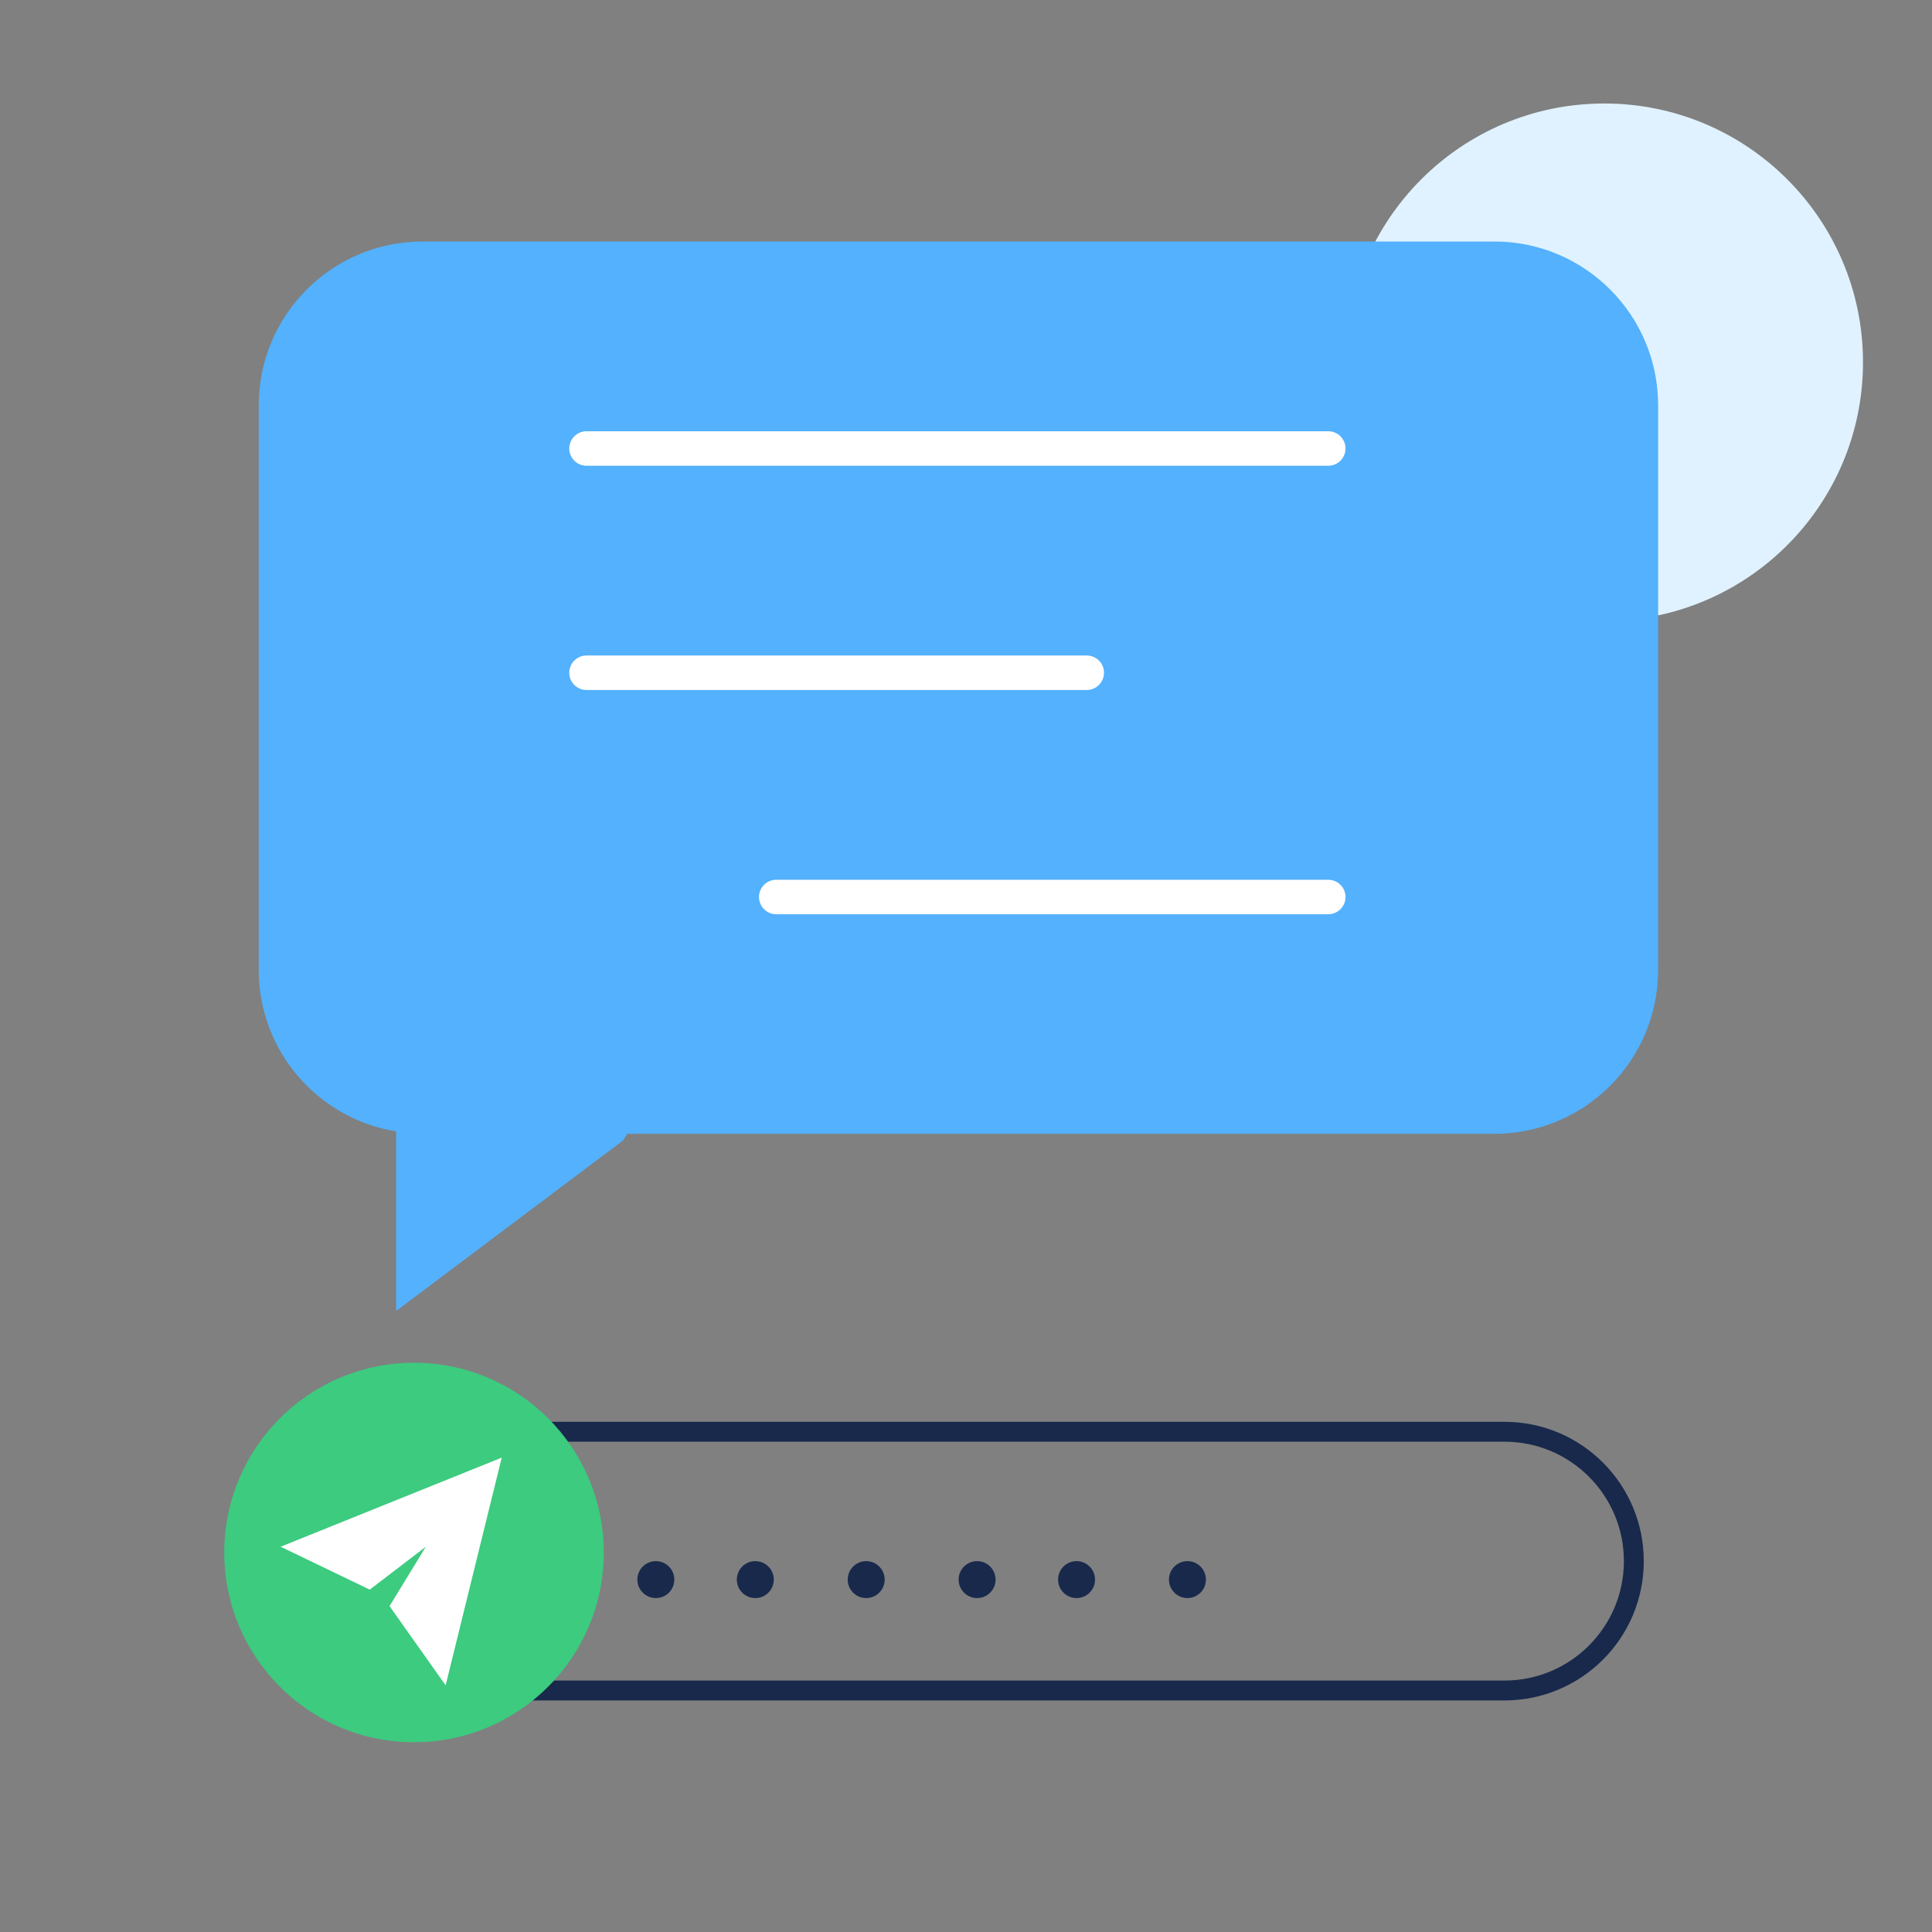<svg xmlns="http://www.w3.org/2000/svg" width="112" height="112" viewBox="0 0 112 112" fill="none"><rect x="0" y="0" width="112" height="112" fill="#808080" stroke="none"/><circle cx="93" cy="21" r="15" fill="#E0F2FF"></circle><path d="M86.624 14C91.87 14 96.123 18.253 96.124 23.5V56.229C96.123 61.476 91.87 65.729 86.624 65.729H36.36C36.282 65.863 36.2 65.997 36.104 66.126L22.964 76V65.589C18.449 64.854 15 60.952 15 56.229V23.5C15.001 18.253 19.253 14.001 24.5 14H86.624Z" fill="#53B1FD"></path><path d="M34 26H77" stroke="white" stroke-width="2" stroke-linecap="round" stroke-linejoin="round"></path><path d="M45 52H77" stroke="white" stroke-width="2" stroke-linecap="round" stroke-linejoin="round"></path><path d="M34 39H63" stroke="white" stroke-width="2" stroke-linecap="round" stroke-linejoin="round"></path><path d="M17.001 90.5C17.001 86.358 20.359 83 24.501 83H87.215C91.357 83 94.715 86.358 94.715 90.5V90.5C94.715 94.642 91.357 98 87.215 98H24.501C20.359 98 17.001 94.642 17.001 90.5V90.5Z" stroke="#18294C" stroke-width="1.153"></path><circle cx="38.02" cy="91.571" r="1.071" fill="#18294C"></circle><circle cx="56.643" cy="91.571" r="1.071" fill="#18294C"></circle><circle cx="43.786" cy="91.571" r="1.071" fill="#18294C"></circle><circle cx="62.409" cy="91.571" r="1.071" fill="#18294C"></circle><circle cx="50.214" cy="91.571" r="1.071" fill="#18294C"></circle><circle cx="68.837" cy="91.571" r="1.071" fill="#18294C"></circle><circle cx="24.001" cy="90" r="11" fill="#3CCB7F"></circle><path d="M16.269 89.665L21.434 92.152L24.686 89.665L22.582 93.109L25.834 97.7L29.086 84.5L16.269 89.665Z" fill="white"></path></svg>